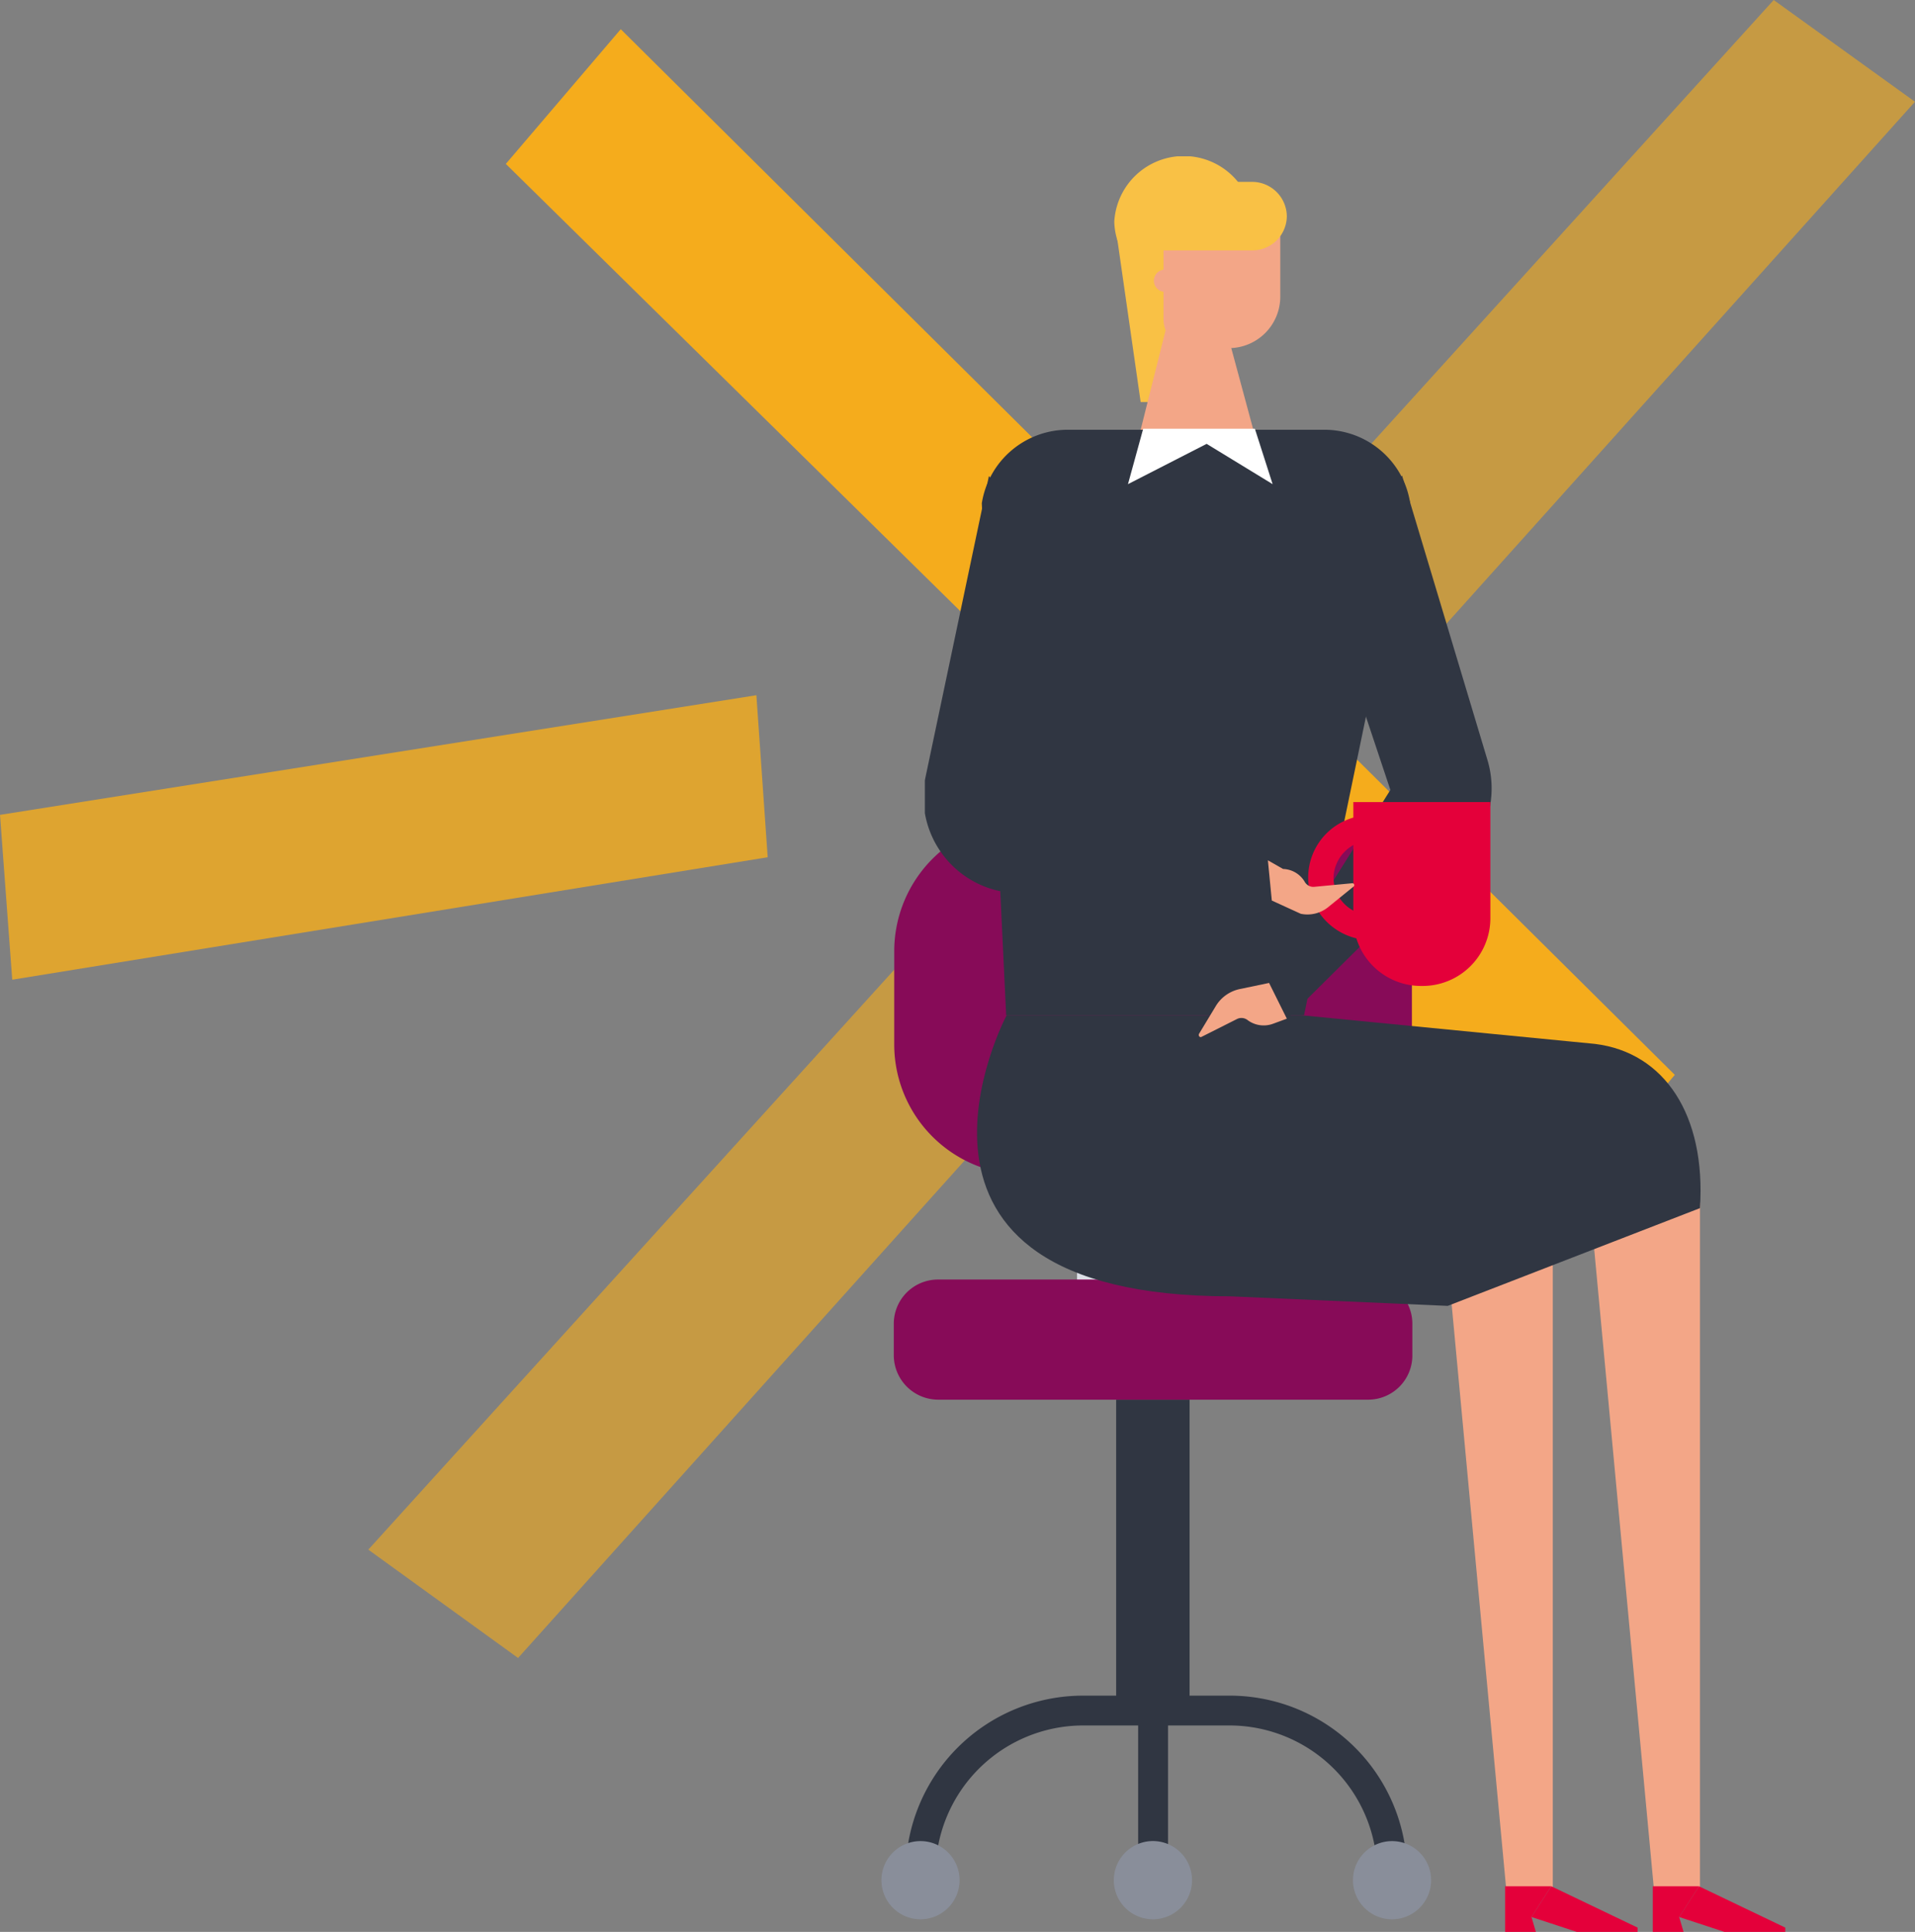<svg xmlns="http://www.w3.org/2000/svg" width="280.441" height="282.894"><rect width="100%" height="100%" fill="#808080" stroke="none"/><defs><clipPath id="clip-path"><path id="Rectangle_277" data-name="Rectangle 277" class="cls-1" d="M0 0h280.441v242.782H0z"/></clipPath><clipPath id="clip-path-2"><path id="Rectangle_280" data-name="Rectangle 280" class="cls-2" d="M0 0h87v163H0z"/></clipPath><clipPath id="clip-path-3"><path id="Rectangle_282" data-name="Rectangle 282" class="cls-2" d="M0 0h126v260H0z"/></clipPath><style>.cls-1{fill:#f5ac1c}.cls-2{fill:#fff}.cls-8{fill:#303642}.cls-9{fill:#870b58}.cls-10{fill:#898e9a}.cls-12{fill:#f3a687}.cls-13{fill:#e4003a}.cls-14{fill:#f9c145}</style></defs><g id="Group_747" data-name="Group 747" transform="translate(-305.559 -10733.106)"><g id="_04" data-name="4" transform="translate(304.759 10733.106)"><g id="Group_705" data-name="Group 705" transform="translate(.8)" clip-path="url(#clip-path)"><path id="Path_928" data-name="Path 928" class="cls-1" d="M54.5 22.826l155.05 152.567 16.139-19.174L71.329 3.1z" transform="translate(19.576 1.176)"/><path id="Path_929" data-name="Path 929" d="M113.225 97.526L111.569 73.8.8 91.319l1.793 24.14z" transform="translate(-.8 28.003)" opacity=".8" fill="#f5ac1c"/><path id="Path_930" data-name="Path 930" d="M61.833 242.782L266.4 14.9 245.713 0 39.9 226.919z" transform="translate(14.036)" opacity=".6" fill="#f5ac1c"/></g></g><g id="Group_713" data-name="Group 713" transform="translate(431 10756)"><g id="Chair" transform="translate(0 97)" clip-path="url(#clip-path-2)"><path id="Path_971" data-name="Path 971" d="M18.754 24.922h22.267v34.416H18.754z" transform="translate(13.533 17.7)" fill="#dde0e7"/><path id="Path_972" data-name="Path 972" class="cls-8" d="M22.15 49.807H32.9v45.524H22.15z" transform="translate(15.864 35.257)"/><path id="Path_973" data-name="Path 973" class="cls-9" d="M22.235 51.956h37.456a19.163 19.163 0 0019.178-19.134V19.209A19.163 19.163 0 0059.691.075H22.235A19.163 19.163 0 003.057 19.209v13.613a19.081 19.081 0 0019.178 19.134z" transform="translate(2.457 .17)"/><path id="Path_974" data-name="Path 974" class="cls-9" d="M9.519 57.085H72.46a6.475 6.475 0 006.5-6.485v-4.623a6.475 6.475 0 00-6.5-6.485H9.519a6.475 6.475 0 00-6.5 6.485V50.6a6.516 6.516 0 006.5 6.485z" transform="translate(2.431 27.98)"/><path id="Path_975" data-name="Path 975" class="cls-8" d="M3.472 101.159h4.376a21.646 21.646 0 0121.624-21.574H50.9a21.646 21.646 0 0121.624 21.574H76.9a25.98 25.98 0 00-26-25.94H29.472a25.98 25.98 0 00-26 25.94z" transform="translate(3.716 53.186)"/><path id="Path_976" data-name="Path 976" class="cls-8" d="M24 76.5h4.376v24.785H24z" transform="translate(17.233 54.089)"/><path id="Path_977" data-name="Path 977" class="cls-10" d="M3.082 97.467a5.721 5.721 0 118.1 0 5.705 5.705 0 01-8.1 0z" transform="translate(71.284 62.001)"/><path id="Path_978" data-name="Path 978" class="cls-10" d="M43.57 97.466a5.721 5.721 0 118.1 0 5.705 5.705 0 01-8.1 0z" transform="translate(-38.258 62)"/><path id="Path_979" data-name="Path 979" class="cls-10" d="M22.088 94.746a5.727 5.727 0 116.891 4.248 5.714 5.714 0 01-6.891-4.248z" transform="translate(15.739 62.004)"/></g><g id="Coffee" transform="translate(10)" clip-path="url(#clip-path-3)"><path id="Path_1039" data-name="Path 1039" class="cls-12" d="M23.451 89.888v100.337h-6.764L7.322 89.888z" transform="translate(90.062 63.319)"/><path id="Path_1040" data-name="Path 1040" class="cls-13" d="M15.535 156.113H9.217L0 153.087l2.9-4.5 12.636 6.05z" transform="translate(110.465 104.734)"/><path id="Path_1041" data-name="Path 1041" class="cls-13" d="M12.166 156.113H7.409v-7.525h6.764l-2.9 4.5z" transform="translate(99.191 104.734)"/><path id="Path_1042" data-name="Path 1042" class="cls-12" d="M36.164 89.888v100.337h-6.839L19.96 89.888z" transform="translate(55.794 63.319)"/><path id="Path_1043" data-name="Path 1043" class="cls-13" d="M28.217 156.113H21.9l-9.217-3.026 2.9-4.5 12.636 6.05z" transform="translate(76.154 104.734)"/><path id="Path_1044" data-name="Path 1044" class="cls-13" d="M24.848 156.113h-4.757v-7.525h6.764l-2.9 4.5z" transform="translate(64.88 104.734)"/><path id="Path_1045" data-name="Path 1045" class="cls-8" d="M35.774 109.26H79.4L94.939 34.3a12.437 12.437 0 00-1.339-4.055 12.766 12.766 0 00-11.3-6.714H44.842A12.758 12.758 0 0032.206 34.3z" transform="translate(-23.868 16.503)"/><path id="Path_1046" data-name="Path 1046" class="cls-8" d="M76.2 116.365l36.941-14.313c.892-13.649-5.2-22.8-15.386-24.051L54.723 73.8H11.612s-21.927 41.167 32.779 41.167z" transform="translate(.368 51.966)"/><path id="Path_1047" data-name="Path 1047" class="cls-14" d="M55.856 19.329a9.934 9.934 0 01-10.183-9.664 10.2 10.2 0 0120.366 0 9.934 9.934 0 01-10.183 9.664z" transform="translate(-17.935 -.1)"/><path id="Path_1048" data-name="Path 1048" class="cls-14" d="M54.954 32.079h7.136V9.872L51.164 5.667z" transform="translate(-23.352 3.898)"/><path id="Path_1049" data-name="Path 1049" class="cls-12" d="M52.3 11.4a1.635 1.635 0 101.635-1.623A1.644 1.644 0 0052.3 11.4z" transform="translate(-18.762 6.797)"/><path id="Path_1050" data-name="Path 1050" class="cls-12" d="M56.971 12.242H50.5L45.672 31.5h16.5z" transform="translate(-14.07 8.537)"/><path id="Path_1051" data-name="Path 1051" class="cls-12" d="M52.877 24.612H47.6a4.219 4.219 0 01-4.237-4.205V5.061h17.1v12.026a7.538 7.538 0 01-7.586 7.525z" transform="translate(-8.415 3.471)"/><path id="Path_1052" data-name="Path 1052" class="cls-14" d="M42.8 12.283h16.348A5.041 5.041 0 0064.2 7.267a5.089 5.089 0 00-5.052-5.017H52.9a9.988 9.988 0 00-10.1 10.033z" transform="translate(-11.193 1.487)"/><path id="Path_1053" data-name="Path 1053" class="cls-8" d="M56.776 88.525l38.353 1.18-.595-5.828-35.157-9.886 6.615-32.609-12.338-13.871-9.291 44.119a14.119 14.119 0 0012.413 16.895z" transform="translate(-44.275 19.31)"/><path id="Path_1054" data-name="Path 1054" class="cls-8" d="M56.951 78.153l-28.988 28.772-2.75-5.164L42.977 73.5l-10.7-32.093 12.41-13.939L57.248 69.3a14.432 14.432 0 01-.297 8.853z" transform="translate(25.195 19.28)"/><path id="Path_1055" data-name="Path 1055" class="cls-2" d="M46.246 23.445l-2.23 8.115 11.521-5.9 9.663 5.9-2.6-8.115z" transform="translate(-14.272 16.442)"/><path id="Path_1056" data-name="Path 1056" class="cls-12" d="M53.094 71.028l-4.237.885a5.386 5.386 0 00-3.568 2.508l-2.453 4.058c-.149.3.149.59.372.443l5.129-2.582a1.47 1.47 0 011.635.148 3.953 3.953 0 003.716.512l2.007-.738z" transform="translate(-2.686 50.013)"/><path id="Path_1057" data-name="Path 1057" class="cls-13" d="M35.206 82.427h.223a9.924 9.924 0 009.96-9.886V55.5H25.32v17.041a9.908 9.908 0 009.886 9.886z" transform="translate(37.426 39.056)"/><path id="Path_1058" data-name="Path 1058" class="cls-13" d="M39.375 74.92a9.149 9.149 0 10-9.217-9.148 9.229 9.229 0 009.217 9.148zm0-14.608a5.46 5.46 0 11-5.5 5.459 5.615 5.615 0 015.5-5.459z" transform="translate(25.973 39.85)"/><path id="Path_1059" data-name="Path 1059" class="cls-12" d="M37.575 66.391l4.24 1.939a4.827 4.827 0 004.1-1.044l3.585-2.908a.276.276 0 00-.144-.522l-5.534.522a1.444 1.444 0 01-1.437-.746 3.812 3.812 0 00-3.162-1.864L37 60.5z" transform="translate(13.234 42.585)"/></g></g></g></svg>